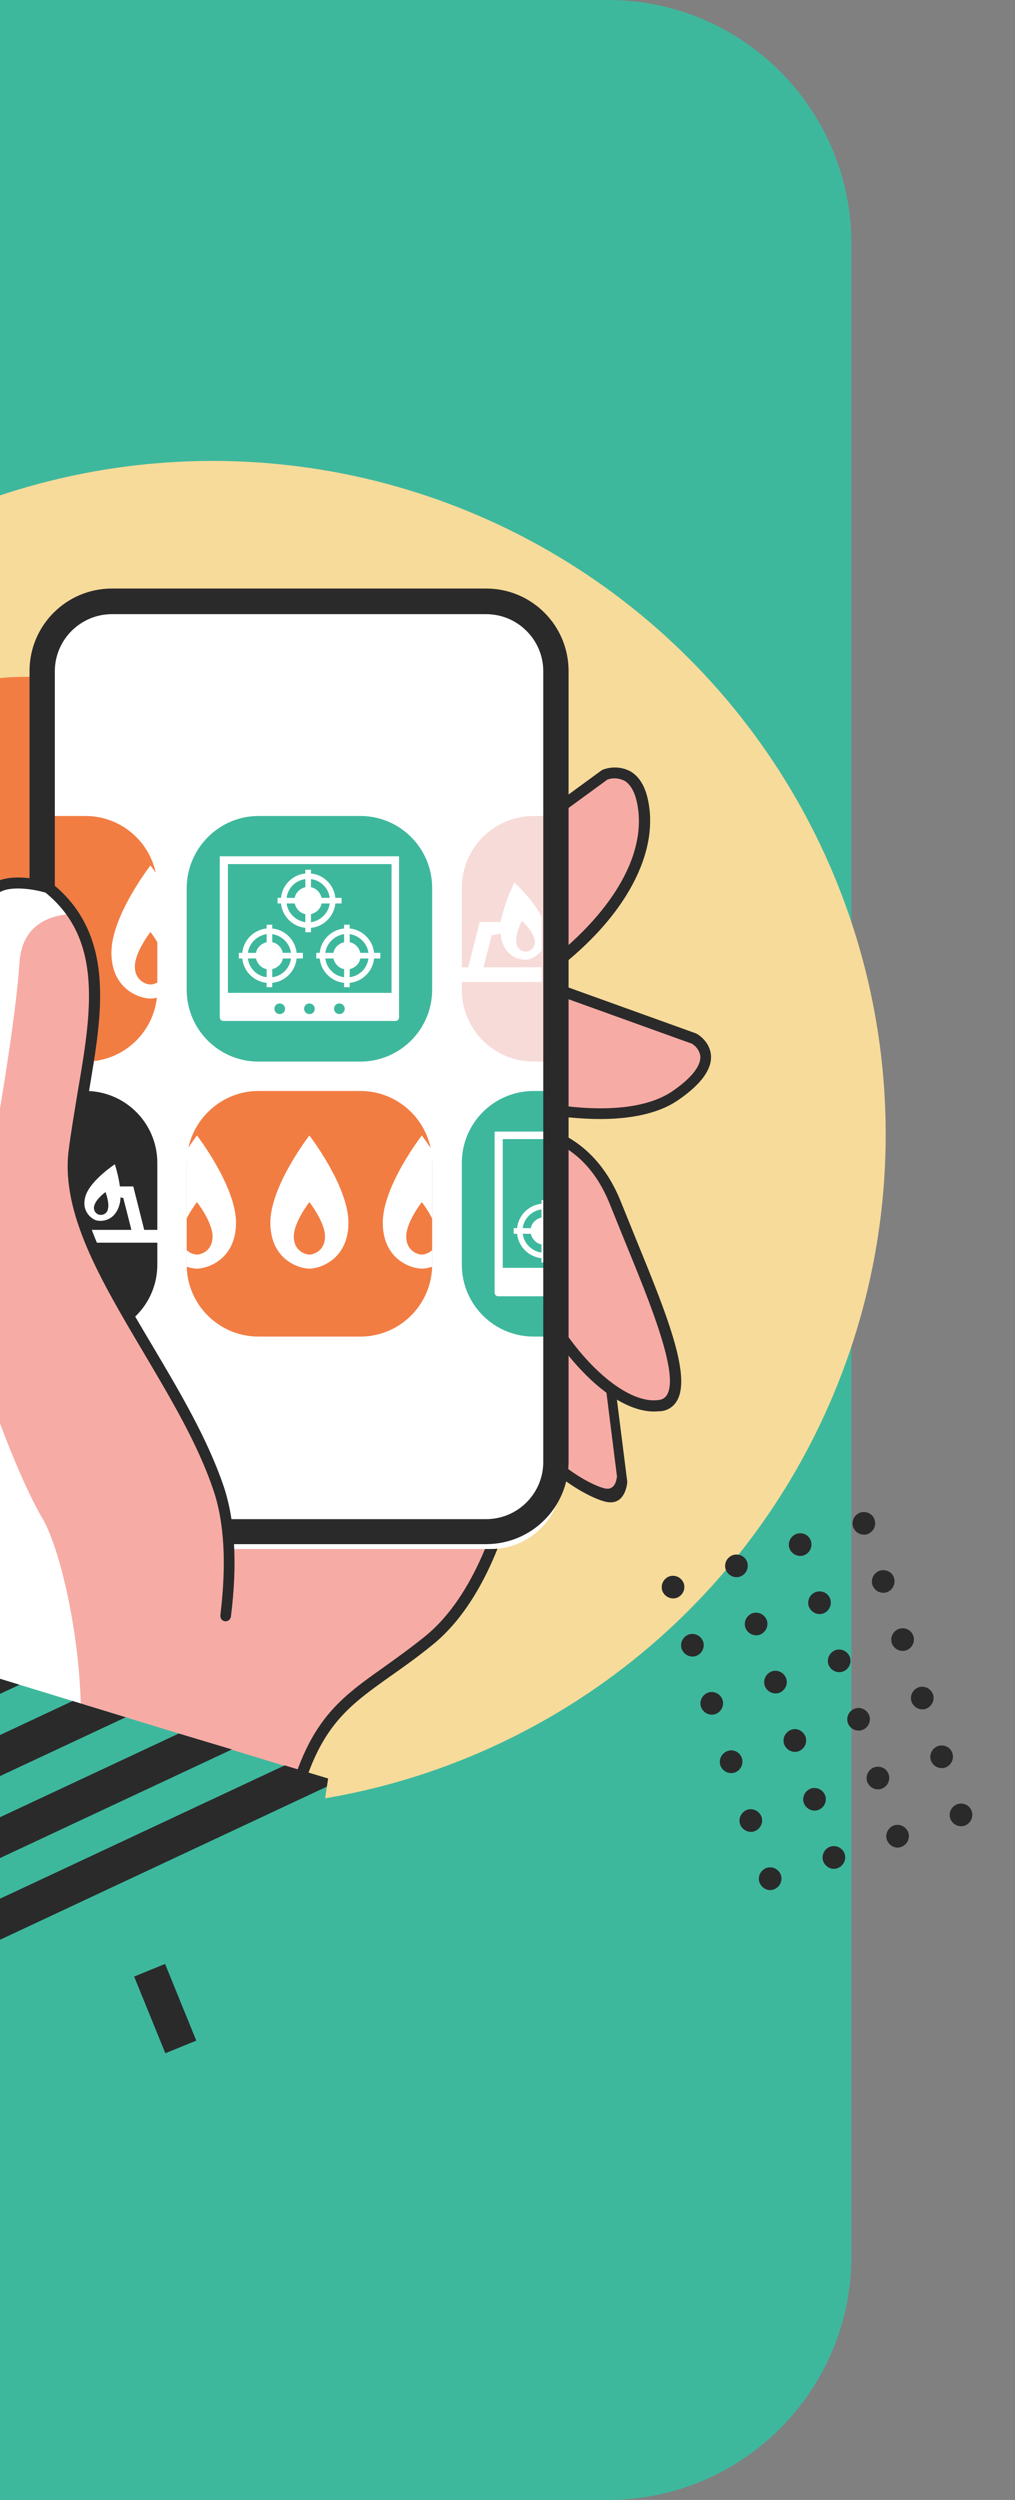 <?xml version="1.0" encoding="utf-8"?>
<!-- Generator: Adobe Illustrator 25.4.8, SVG Export Plug-In . SVG Version: 6.00 Build 0)  -->
<!DOCTYPE svg PUBLIC "-//W3C//DTD SVG 1.1//EN" "http://www.w3.org/Graphics/SVG/1.1/DTD/svg11.dtd">
<svg version="1.1" id="レイヤー_1" xmlns:x="http://ns.adobe.com/Extensibility/1.0/" xmlns:i="http://ns.adobe.com/AdobeIllustrator/10.0/" xmlns:graph="http://ns.adobe.com/Graphs/1.0/"
	 xmlns="http://www.w3.org/2000/svg" xmlns:xlink="http://www.w3.org/1999/xlink" x="0px" y="0px" viewBox="0 0 325 800"
	 style="enable-background:new 0 0 325 800;" xml:space="preserve">
<rect x="0" y="0" width="325" height="800" fill="#808080" stroke="none"/>
<style type="text/css">
	.st0{fill:#3EB89D;}
	.st1{fill:#F7DB9A;}
	.st2{fill:#F27D43;}
	.st3{fill:#2A2A2A;}
	.st4{fill:#F7ABA5;}
	.st5{fill:#FFFFFF;}
	.st6{clip-path:url(#SVGID_00000065770122691355854320000017165089880127052971_);}
	.st7{fill:#F7DBD8;}
	.st8{clip-path:url(#SVGID_00000039121861569430702020000009282948918221147829_);}
	.st9{clip-path:url(#SVGID_00000006670319357960232440000011804890692750541726_);}
	.st10{clip-path:url(#SVGID_00000010279196497858956750000010776834898154502021_);}
	.st11{clip-path:url(#SVGID_00000119840196924571447380000002956307713592194213_);}
	.st12{clip-path:url(#SVGID_00000153692045048530532260000017617596703545349030_);}
</style>
<g id="グループ_347" transform="translate(365 -1356)">
	<path id="長方形_149" class="st0" d="M-654.4,1356h484c43.1,0,78,34.9,78,78v644c0,43.1-34.9,78-78,78h-484
		c-43.1,0-78-34.9-78-78v-644C-732.4,1390.9-697.4,1356-654.4,1356z"/>
	<circle id="楕円形_3" class="st1" cx="-296.9" cy="1719" r="215.5"/>
	<g id="グループ_337" transform="translate(-147.645 1500.839)">
		<g id="グループ_323" transform="translate(77.098 48.359)">
			<g id="グループ_336" transform="translate(0 0)">
				<path id="パス_732" class="st2" d="M-205.5,104.3c0,44.7-36.2,80.9-80.9,80.9s-80.9-36.2-80.9-80.9s36.2-80.9,80.9-80.9
					C-241.7,23.4-205.5,59.6-205.5,104.3"/>
				<path id="パス_733" class="st3" d="M-98.5,242.2l4.9,38.8c0,0-0.4,7.8-6.8,6.4s-21.7-11.1-20.7-17s-7.4-42.5-7.4-42.5
					l29.2-4.3L-98.5,242.2z"/>
				<path id="パス_734" class="st4" d="M-99.9,283.2c-0.3,0-0.6,0-0.9-0.1c-2.7-0.6-7.5-3.1-11.3-5.9c-4.5-3.4-6.4-6.2-6.2-7.4
					c0.8-5-4.6-30-6.4-38l22.6-3.3l0.7,15l4.5,35.8c-0.1,0.8-0.3,1.6-0.6,2.3C-98.3,283-99.2,283.2-99.9,283.2"/>
				<path id="パス_735" class="st4" d="M-141,84l40.1-29.3c0,0,11.1-4.7,12.6,12s-10.8,38.3-41.6,57.7L-141,84z"/>
				<path id="パス_736" class="st3" d="M-129.8,126.2c-0.8,0-1.5-0.5-1.7-1.3l-11.1-40.4c-0.2-0.7,0.1-1.5,0.7-1.9l40.1-29.3
					c0.1-0.1,0.2-0.1,0.4-0.2c2.9-1.1,6.2-0.9,8.9,0.6c3.5,2.1,5.5,6.4,6.1,12.9c0.8,9.1-2.3,19.1-9,29c-7.3,10.8-18.6,21-33.4,30.3
					C-129.2,126.1-129.5,126.2-129.8,126.2 M-138.9,84.7l10.2,36.9c25.8-16.8,40.3-37.1,38.7-54.7c-0.5-5.2-2-8.7-4.4-10.2
					c-1.7-0.9-3.8-1.1-5.6-0.4L-138.9,84.7z"/>
				<path id="パス_737" class="st4" d="M-121,121.5l48.9,17.6c0,0,11.4,6.1-5.9,18.1s-54.1,2.3-56.5,0S-121,121.5-121,121.5"/>
				<path id="パス_738" class="st3" d="M-102.3,164.9c-3.3,0-6.5-0.2-9.8-0.5c-11.2-1.2-21.9-4.1-23.7-5.9c-1-1-1.2-2.7,0.7-8.4
					c1-3.1,2.6-7.2,4.8-12.3c3.6-8.6,7.6-17,7.6-17c0.4-0.8,1.3-1.2,2.2-0.9l48.9,17.6c0.1,0,0.2,0.1,0.2,0.1c0.2,0.1,4.3,2.4,4.6,7
					c0.3,4.4-3.2,9.2-10.3,14.1C-83.9,163.5-93.5,164.9-102.3,164.9 M-133,156.2c2.1,1.1,10.9,3.7,21.8,4.8c9.9,1,23.5,0.9,32.2-5.1
					c7.5-5.2,8.9-8.9,8.8-11c-0.2-1.7-1.2-3.2-2.7-4.1l-47.2-17C-126.7,137.6-132.9,152.8-133,156.2 M-133,156.5L-133,156.5z"/>
				<path id="パス_739" class="st4" d="M-137.2,167.3c0.9,0.5,28.3-4.7,40,24.7c11.7,29.4,27.4,62.5,14.1,64.5s-35.1-18.9-45.5-50
					S-137.2,167.3-137.2,167.3"/>
				<path id="パス_740" class="st3" d="M-85.1,258.5c-6.8,0-15.2-4.7-23.2-13.2c-9.3-9.8-17.1-23.3-22-38.1
					c-10.4-31.2-8.7-39.9-8.6-40.2c0.2-0.9,1.1-1.5,2-1.3c0.2,0,0.6,0,0.9,0c6.2-0.4,12.5,0.5,18.3,2.6
					c10.1,3.9,17.5,11.7,22.1,23.2c1.6,4,3.3,8.1,4.9,12.1c9.5,23.2,17.6,43.2,13.1,51.3c-1.1,2-3,3.3-5.3,3.5
					C-83.6,258.4-84.3,258.5-85.1,258.5 M-135.6,169c0,3.4,0.8,13.7,8.6,37c10.1,30.3,31.3,50.7,43.5,48.8c1.2-0.1,2.2-0.8,2.7-1.8
					c3.7-6.6-5.3-28.8-13.3-48.3c-1.6-4-3.3-8.1-4.9-12.1C-105.4,176.2-117.7,168.3-135.6,169 M-136.4,165.7L-136.4,165.7
					 M-136.4,165.7L-136.4,165.7"/>
				<path id="パス_741" class="st4" d="M-128.6,270.7c0,0-5.3,42.1-28.6,61s-36.9,19.8-45.2,59.7l-49.6-8.3l-13.2-131.3
					L-128.6,270.7z"/>
				<path id="パス_742" class="st3" d="M-202.4,393.2c-0.1,0-0.2,0-0.3,0l-49.6-8.3c-0.8-0.1-1.4-0.8-1.5-1.6L-266.9,252
					c-0.1-1,0.6-1.8,1.6-1.9c0.1,0,0.3,0,0.4,0l136.6,18.9c1,0.1,1.6,1,1.5,2c-1.2,8.1-3.1,16-5.6,23.8c-3.9,12-11.2,28.4-23.6,38.4
					c-4.8,3.9-9.3,7.1-13.3,9.9c-15.5,11-24.8,17.7-31.3,48.8C-200.8,392.6-201.5,393.2-202.4,393.2 M-250.4,381.6l46.6,7.8
					c6.8-31,17-38.3,32.4-49.2c3.9-2.8,8.4-6,13.1-9.8c19.8-16.1,26.4-50.1,27.7-58.2l-132.6-18.3L-250.4,381.6z"/>
				<path id="パス_743" class="st5" d="M-137.3,302.5H-259c-12.5,0-22.7-10.2-22.7-22.7c0,0,0,0,0,0V22.7
					C-281.7,10.2-271.6,0-259,0c0,0,0,0,0,0h121.7c12.5,0,22.7,10.2,22.7,22.7l0,0v257.1C-114.6,292.3-124.7,302.5-137.3,302.5
					L-137.3,302.5"/>
			</g>
		</g>
		<g id="グループ_325" transform="translate(166.819 56.881)">
			<g>
				<defs>
					<path id="SVGID_1_" d="M-318.4,0h59.7c27.1,0,49,21.9,49,49v187.4c0,27.1-21.9,49-49,49h-59.7c-27.1,0-49-21.9-49-49V49
						C-367.4,21.9-345.4,0-318.4,0z"/>
				</defs>
				<clipPath id="SVGID_00000145773691412092157610000015153144630749146274_">
					<use xlink:href="#SVGID_1_"  style="overflow:visible;"/>
				</clipPath>
				<g id="グループ_324" style="clip-path:url(#SVGID_00000145773691412092157610000015153144630749146274_);">
					<path id="長方形_248" class="st2" d="M-389.4,59.4h32.6c12.7,0,23,10.3,23,23V115c0,12.7-10.3,23-23,23c0,0,0,0,0,0h-32.6
						c-12.7,0-23-10.3-23-23V82.4C-412.4,69.7-402.1,59.4-389.4,59.4z"/>
					<path id="長方形_249" class="st0" d="M-301.4,59.4h32.6c12.7,0,23,10.3,23,23V115c0,12.7-10.3,23-23,23h-32.6
						c-12.7,0-23-10.3-23-23V82.4C-324.3,69.7-314,59.4-301.4,59.4z"/>
					<path id="長方形_250" class="st7" d="M-213.3,59.4h32.6c12.7,0,23,10.3,23,23V115c0,12.7-10.3,23-23,23h-32.6
						c-12.7,0-23-10.3-23-23c0,0,0,0,0,0V82.4C-236.3,69.7-226,59.4-213.3,59.4z"/>
					<path id="長方形_251" class="st3" d="M-389.4,147.4h32.6c12.7,0,23,10.3,23,23V203c0,12.7-10.3,23-23,23h-32.6
						c-12.7,0-23-10.3-23-23v-32.6C-412.4,157.7-402.1,147.4-389.4,147.4z"/>
					<path id="長方形_252" class="st2" d="M-301.4,147.4h32.6c12.7,0,23,10.3,23,23V203c0,12.7-10.3,23-23,23h-32.6
						c-12.7,0-23-10.3-23-23v-32.6C-324.3,157.7-314,147.4-301.4,147.4z"/>
					<path id="長方形_253" class="st0" d="M-213.3,147.4h32.6c12.7,0,23,10.3,23,23V203c0,12.7-10.3,23-23,23h-32.6
						c-12.7,0-23-10.3-23-23c0,0,0,0,0,0v-32.6C-236.3,157.7-226,147.4-213.3,147.4z"/>
					<path id="パス_744" class="st5" d="M-287.2,103.2h-2c-0.4-4.1-3.7-7.4-7.8-7.8v-1.2h-1.8v1.2c-4.1,0.4-7.4,3.7-7.8,7.8h-1.1
						v1.8h1.1c0.4,4.1,3.7,7.4,7.8,7.8v1.4h1.8v-1.4c4.1-0.4,7.4-3.7,7.8-7.8h2L-287.2,103.2z M-291,103.2h-2.6
						c-0.4-1.7-1.7-3.1-3.4-3.4v-2.6C-293.9,97.7-291.4,100.1-291,103.2 M-298.8,97.2v2.6c-1.7,0.4-3.1,1.7-3.4,3.4h-2.6
						C-304.4,100.1-301.9,97.7-298.8,97.2 M-304.8,105h2.6c0.4,1.7,1.7,3.1,3.4,3.4v2.6C-301.9,110.6-304.4,108.2-304.8,105
						 M-297,111v-2.6c1.7-0.4,3.1-1.7,3.4-3.4h2.6C-291.4,108.2-293.9,110.6-297,111"/>
					<path id="パス_745" class="st5" d="M-262.4,103.2h-2c-0.4-4.1-3.7-7.4-7.8-7.8v-1.2h-1.8v1.2c-4.1,0.4-7.4,3.7-7.8,7.8h-1.1
						v1.8h1.1c0.4,4.1,3.7,7.4,7.8,7.8v1.4h1.8v-1.4c4.1-0.4,7.4-3.7,7.8-7.8h2V103.2z M-266.2,103.2h-2.6c-0.4-1.7-1.7-3.1-3.4-3.4
						v-2.6C-269.1,97.7-266.6,100.1-266.2,103.2 M-274,97.2v2.6c-1.7,0.4-3.1,1.7-3.4,3.4h-2.6C-279.6,100.1-277.1,97.7-274,97.2
						 M-280,105h2.6c0.4,1.7,1.7,3.1,3.4,3.4v2.6C-277.1,110.6-279.6,108.2-280,105 M-272.2,111v-2.6c1.7-0.4,3.1-1.7,3.4-3.4h2.6
						C-266.6,108.2-269.1,110.6-272.2,111"/>
					<path id="パス_746" class="st5" d="M-274.8,85.6h-2c-0.4-4.1-3.7-7.4-7.8-7.8v-1.2h-1.8v1.2c-4.1,0.4-7.4,3.7-7.8,7.8h-1.1
						v1.8h1.1c0.4,4.1,3.7,7.4,7.8,7.8v1.4h1.8v-1.4c4.1-0.4,7.4-3.7,7.8-7.8h2L-274.8,85.6z M-278.6,85.6h-2.6
						c-0.4-1.7-1.7-3.1-3.4-3.4v-2.6C-281.5,80-279,82.4-278.6,85.6 M-286.4,79.6v2.6c-1.7,0.4-3.1,1.7-3.4,3.4h-2.6
						C-292,82.4-289.5,80-286.4,79.6 M-292.4,87.4h2.6c0.4,1.7,1.7,3.1,3.4,3.4v2.6C-289.5,92.9-292,90.5-292.4,87.4 M-284.6,93.4
						v-2.6c1.7-0.4,3.1-1.7,3.4-3.4h2.6C-279,90.5-281.5,92.9-284.6,93.4"/>
					<path id="パス_747" class="st5" d="M-313.8,72.3v51.5c0,0.7,0.5,1.2,1.2,1.2h55c0.7,0,1.2-0.5,1.2-1.2V72.3H-313.8z
						 M-294.6,122.8c-0.9,0-1.7-0.7-1.7-1.7s0.7-1.7,1.7-1.7c0.9,0,1.7,0.7,1.7,1.7S-293.7,122.8-294.6,122.8L-294.6,122.8
						 M-285.1,122.8c-0.9,0-1.7-0.7-1.7-1.7s0.7-1.7,1.7-1.7c0.9,0,1.7,0.7,1.7,1.7S-284.1,122.8-285.1,122.8L-285.1,122.8
						 M-275.5,122.8c-0.9,0-1.7-0.7-1.7-1.7s0.7-1.7,1.7-1.7c0.9,0,1.7,0.7,1.7,1.7S-274.6,122.8-275.5,122.8L-275.5,122.8
						 M-258.8,116h-52.4V74.8h52.4V116z"/>
					<path id="パス_748" class="st5" d="M-199.2,191.3h-2c-0.4-4.1-3.7-7.4-7.8-7.8v-1.2h-1.8v1.2c-4.1,0.4-7.4,3.7-7.8,7.8h-1.1
						v1.8h1.1c0.4,4.1,3.7,7.4,7.8,7.8v1.4h1.8v-1.4c4.1-0.4,7.4-3.7,7.8-7.8h2L-199.2,191.3z M-203,191.3h-2.5
						c-0.4-1.7-1.7-3.1-3.4-3.4v-2.6C-205.9,185.7-203.4,188.2-203,191.3 M-210.8,185.3v2.6c-1.7,0.4-3.1,1.7-3.4,3.4h-2.6
						C-216.4,188.2-213.9,185.7-210.8,185.3 M-216.8,193.1h2.6c0.4,1.7,1.7,3.1,3.4,3.4v2.6C-213.9,198.7-216.4,196.2-216.8,193.1
						 M-209,199.1v-2.6c1.7-0.4,3.1-1.7,3.4-3.4h2.6C-203.4,196.2-205.9,198.7-209,199.1"/>
					<path id="パス_749" class="st5" d="M-174.4,191.3h-2c-0.4-4.1-3.7-7.4-7.8-7.8v-1.2h-1.8v1.2c-4.1,0.4-7.4,3.7-7.8,7.8h-1.1
						v1.8h1.1c0.4,4.1,3.7,7.4,7.8,7.8v1.4h1.8v-1.4c4.1-0.4,7.4-3.7,7.8-7.8h2V191.3z M-178.2,191.3h-2.6c-0.4-1.7-1.7-3.1-3.4-3.4
						v-2.6C-181.1,185.7-178.6,188.2-178.2,191.3 M-186,185.3v2.6c-1.7,0.4-3.1,1.7-3.4,3.4h-2.6
						C-191.6,188.2-189.1,185.7-186,185.3 M-192,193.1h2.6c0.4,1.7,1.7,3.1,3.4,3.4v2.6C-189.1,198.7-191.6,196.2-192,193.1
						 M-184.2,199.1v-2.6c1.7-0.4,3.1-1.7,3.4-3.4h2.6C-178.6,196.2-181.1,198.7-184.2,199.1"/>
					<path id="パス_750" class="st5" d="M-186.8,173.6h-2c-0.4-4.1-3.7-7.4-7.8-7.8v-1.2h-1.8v1.2c-4.1,0.4-7.4,3.7-7.8,7.8h-1.1
						v1.8h1.1c0.4,4.1,3.7,7.4,7.8,7.8v1.4h1.8v-1.4c4.1-0.4,7.4-3.7,7.8-7.8h2L-186.8,173.6z M-190.6,173.6h-2.6
						c-0.4-1.7-1.7-3.1-3.4-3.4v-2.6C-193.5,168-191,170.5-190.6,173.6 M-198.4,167.6v2.6c-1.7,0.4-3.1,1.7-3.4,3.4h-2.6
						C-204,170.5-201.5,168.1-198.4,167.6 M-204.4,175.4h2.6c0.4,1.7,1.7,3.1,3.4,3.4v2.6C-201.5,181-204,178.6-204.4,175.4
						 M-196.6,181.4v-2.6c1.7-0.4,3.1-1.7,3.4-3.4h2.6C-191,178.6-193.5,181-196.6,181.4"/>
					<path id="パス_751" class="st5" d="M-225.8,160.4v51.5c0,0.7,0.5,1.2,1.2,1.2h55c0.7,0,1.2-0.5,1.2-1.2v-51.5H-225.8z
						 M-206.6,210.8c-0.9,0-1.7-0.7-1.7-1.7s0.7-1.7,1.7-1.7c0.9,0,1.7,0.7,1.7,1.7S-205.7,210.8-206.6,210.8L-206.6,210.8
						 M-197,210.8c-0.9,0-1.7-0.7-1.7-1.7s0.7-1.7,1.7-1.7c0.9,0,1.7,0.7,1.7,1.7C-195.4,210.1-196.1,210.8-197,210.8
						C-197,210.8-197,210.8-197,210.8 M-187.5,210.8c-0.9,0-1.7-0.7-1.7-1.7s0.7-1.7,1.7-1.7c0.9,0,1.7,0.7,1.7,1.7
						S-186.5,210.8-187.5,210.8L-187.5,210.8 M-170.8,204h-52.4v-41.2h52.4L-170.8,204z"/>
				</g>
			</g>
		</g>
		<g id="グループ_327" transform="translate(167.923 200.534)">
			<g>
				<defs>
					<rect id="SVGID_00000129901145919970591260000009896744719722588550_" x="-367.4" y="0" width="33.6" height="78.6"/>
				</defs>
				<clipPath id="SVGID_00000093884723586674307570000008027129780482938253_">
					<use xlink:href="#SVGID_00000129901145919970591260000009896744719722588550_"  style="overflow:visible;"/>
				</clipPath>
				<g id="グループ_326" style="clip-path:url(#SVGID_00000093884723586674307570000008027129780482938253_);">
					<path id="パス_752" class="st5" d="M-339.1,48.2l-3.5-13.9h-4.3c-0.3-2.4-0.9-4.8-1.6-7.1c0,0-7.6,5-9.3,9.9s1.7,7.5,3.2,8
						s5.7,0.5,7.4-4.4c0.3-0.9,0.5-1.9,0.5-2.9l0.9,0.2l2.6,10.2H-403l2.6-10.2l0.9-0.2c0,0.9,0.1,1.7,0.3,2.6
						c1.4,5,5.7,5.2,7.1,4.8s5-2.8,3.6-7.8s-8.7-10.4-8.7-10.4c-0.9,2.4-1.6,4.8-2,7.3h-4.4l-3.5,13.9h-5.8v4.1h79.6v-4.1
						L-339.1,48.2z M-350.7,41.4c-0.1,1.2-1.2,2.1-2.5,2c-1.2-0.1-2.1-1.2-2-2.5c0-0.2,0.1-0.5,0.2-0.7c0.6-2,3.5-4.1,3.5-4.1
						S-350.2,39.5-350.7,41.4 M-394.6,36.1c0,0,2.9,2.1,3.5,4.1c0.5,1.1,0,2.4-1.1,3s-2.4,0-3-1.1c-0.1-0.2-0.2-0.4-0.2-0.7
						C-395.9,39.5-394.6,36.1-394.6,36.1"/>
					<path id="パス_753" class="st5" d="M-379.1,45c1.5-0.2,5.4-2,4.7-7.2s-7.1-11.6-7.1-11.6s-4.6,7.8-4,13S-380.6,45.2-379.1,45
						 M-380.3,35.6c0,0,2.5,2.5,2.8,4.6c0.3,1.2-0.3,2.4-1.5,2.8c-1.2,0.3-2.4-0.3-2.8-1.5c-0.1-0.2-0.1-0.5-0.1-0.7
						C-382.1,38.7-380.3,35.6-380.3,35.6"/>
					<path id="パス_754" class="st5" d="M-366.9,45c1.5,0.2,5.7-0.6,6.3-5.8s-4-13-4-13s-6.4,6.4-7.1,11.6S-368.4,44.8-366.9,45
						 M-368.6,40.2c0.3-2,2.8-4.6,2.8-4.6s1.8,3.1,1.6,5.1c0,1.2-0.9,2.3-2.1,2.3s-2.3-0.9-2.3-2.1
						C-368.7,40.7-368.6,40.4-368.6,40.2"/>
				</g>
			</g>
		</g>
		<g id="グループ_329" transform="translate(167.923 114.107)">
			<g>
				<defs>
					<rect id="SVGID_00000011014545455860520560000002884881137576382375_" x="-367.4" y="0" width="33.6" height="78.6"/>
				</defs>
				<clipPath id="SVGID_00000019670319809021051860000013269886851697767057_">
					<use xlink:href="#SVGID_00000011014545455860520560000002884881137576382375_"  style="overflow:visible;"/>
				</clipPath>
				<g id="グループ_328" style="clip-path:url(#SVGID_00000019670319809021051860000013269886851697767057_);">
					<path id="パス_755" class="st5" d="M-373.1,18c0,0-12.5,16.1-12.5,27.9s9.1,14.7,12.5,14.7s12.5-3,12.5-14.7
						S-373.1,18-373.1,18 M-373.1,56.1c-1.4,0-5-1.2-5-5.8s5-11,5-11s5,6.4,5,11S-371.7,56.1-373.1,56.1"/>
					<path id="パス_756" class="st5" d="M-409.1,18c0,0-12.5,16.1-12.5,27.9s9.1,14.7,12.5,14.7s12.5-3,12.5-14.7
						S-409.1,18-409.1,18 M-409.1,56.1c-1.4,0-5-1.2-5-5.8s5-11,5-11s5,6.4,5,11S-407.7,56.1-409.1,56.1"/>
					<path id="パス_757" class="st5" d="M-337.1,18c0,0-12.5,16.1-12.5,27.9s9.1,14.7,12.5,14.7s12.5-3,12.5-14.7
						S-337.1,18-337.1,18 M-337.1,56.1c-1.4,0-5-1.2-5-5.8s5-11,5-11s5,6.4,5,11S-335.7,56.1-337.1,56.1"/>
				</g>
			</g>
		</g>
		<g id="グループ_331" transform="translate(209.814 200.534)">
			<g>
				<defs>
					<rect id="SVGID_00000123421491509623851850000011867392863363367811_" x="-367.4" y="0" width="78.6" height="78.6"/>
				</defs>
				<clipPath id="SVGID_00000174602327821698462070000010495558158680860069_">
					<use xlink:href="#SVGID_00000123421491509623851850000011867392863363367811_"  style="overflow:visible;"/>
				</clipPath>
				<g id="グループ_330" style="clip-path:url(#SVGID_00000174602327821698462070000010495558158680860069_);">
					<path id="パス_758" class="st5" d="M-328.1,18c0,0-12.5,16.1-12.5,27.9s9.1,14.7,12.5,14.7s12.5-3,12.5-14.7
						S-328.1,18-328.1,18 M-328.1,56.1c-1.4,0-5-1.2-5-5.8s5-11,5-11s5,6.4,5,11S-326.7,56.1-328.1,56.1"/>
					<path id="パス_759" class="st5" d="M-364.1,18c0,0-12.5,16.1-12.5,27.9s9.1,14.7,12.5,14.7s12.5-3,12.5-14.7
						S-364.1,18-364.1,18 M-364.1,56.1c-1.4,0-5-1.2-5-5.8s5-11,5-11s5,6.4,5,11S-362.7,56.1-364.1,56.1"/>
					<path id="パス_760" class="st5" d="M-292.1,18c0,0-12.5,16.1-12.5,27.9s9.1,14.7,12.5,14.7s12.5-3,12.5-14.7
						S-292.1,18-292.1,18 M-292.1,56.1c-1.4,0-5-1.2-5-5.8s5-11,5-11s5,6.4,5,11S-290.7,56.1-292.1,56.1"/>
				</g>
			</g>
		</g>
		<g id="グループ_333" transform="translate(296.863 114.107)">
			<g>
				<defs>
					<rect id="SVGID_00000119115931249863532670000013565189933337913733_" x="-367.4" y="0" width="26.6" height="78.6"/>
				</defs>
				<clipPath id="SVGID_00000075163581099271652800000017147557864798658465_">
					<use xlink:href="#SVGID_00000119115931249863532670000013565189933337913733_"  style="overflow:visible;"/>
				</clipPath>
				<g id="グループ_332" style="clip-path:url(#SVGID_00000075163581099271652800000017147557864798658465_);">
					<path id="パス_761" class="st5" d="M-328.3,48.2c2,0,7.4-1.7,7.4-8.6s-7.4-16.3-7.4-16.3s-7.4,9.4-7.4,16.3
						S-330.3,48.2-328.3,48.2 M-328.3,35.7c0,0,2.9,3.7,2.9,6.5c0.3,1.6-0.8,3.1-2.4,3.4c-1.6,0.3-3.1-0.8-3.4-2.4
						c-0.1-0.3-0.1-0.6,0-0.9C-331.2,39.5-328.3,35.7-328.3,35.7"/>
					<path id="パス_762" class="st5" d="M-292.5,50.6l-3.7-14.5h-6.7c-0.8-4.4-2.3-8.6-4.4-12.6c0,0-8.9,8-10.1,14.8
						s3.8,9.4,5.7,9.8s7.5-0.4,8.7-7.2c0.1-0.4,0.1-0.7,0.1-1.1l2.9,0.6l2.6,10.2h-62l2.6-10.2l2.9-0.6c0,0.4,0.1,0.7,0.1,1.1
						c1.2,6.8,6.8,7.6,8.7,7.2s6.9-3,5.7-9.8s-10.1-14.8-10.1-14.8c-2,4-3.5,8.2-4.4,12.6h-6.7l-3.7,14.5h-5.7v4.7h83.3v-4.7H-292.5
						z M-307.7,42.6c0,1.6-1.4,2.9-3,2.9c-1.6,0-2.9-1.4-2.9-3c0-0.3,0.1-0.6,0.2-0.9c0.5-2.7,4-5.9,4-5.9S-307.2,39.9-307.7,42.6
						 M-347.1,35.7c0,0,3.5,3.2,4,5.9c0.5,1.5-0.3,3.2-1.8,3.8s-3.2-0.3-3.8-1.8c-0.1-0.3-0.2-0.6-0.2-0.9
						C-349.3,39.9-347.1,35.7-347.1,35.7"/>
				</g>
			</g>
		</g>
		<g id="グループ_335" transform="translate(0 -0.002)">
			<g>
				<defs>
					<rect id="SVGID_00000142862863164054663570000008569427324704634799_" x="-367.4" y="0" width="475" height="512.3"/>
				</defs>
				<clipPath id="SVGID_00000087412492419330141700000005398028659606173092_">
					<use xlink:href="#SVGID_00000142862863164054663570000008569427324704634799_"  style="overflow:visible;"/>
				</clipPath>
				<g id="グループ_334" style="clip-path:url(#SVGID_00000087412492419330141700000005398028659606173092_);">
					<path id="パス_763" class="st3" d="M-61.7,349.3h-119.8c-14.6,0-26.4-11.8-26.4-26.4v-253c0-14.6,11.8-26.4,26.4-26.4h119.8
						c14.6,0,26.4,11.8,26.4,26.4v253C-35.3,337.5-47.1,349.3-61.7,349.3 M-181.5,51.7c-10.1,0-18.3,8.2-18.3,18.3v253
						c0,10.1,8.2,18.3,18.3,18.3h119.8c10.1,0,18.3-8.2,18.3-18.3v-253c0-10.1-8.2-18.3-18.3-18.3H-181.5z"/>
					<path id="パス_764" class="st4" d="M-162.1,435.3c0,0-15.1-2.7-31.8-7.4c-23.9-6.6-51.2-17.2-43.4-29.4
						c13.4-20.7,9.9-63.1,2.2-82.1s-11.1-54.6-5.1-68.8c6-14.1,17.6-90.4,18.4-102.5s19.9-6,19.9-6c3,2.4,5.7,5.2,7.9,8.4
						c13.5,19.9,3.7,48.3,0.4,76c-3.9,32,33.3,69.5,46.2,107.6S-162.1,435.3-162.1,435.3"/>
					<path id="パス_765" class="st5" d="M-193.9,428c-23.9-6.6-51.2-17.2-43.4-29.4c13.4-20.7,9.9-63.1,2.2-82.1
						s-11.1-54.6-5.1-68.8c6-14.1,17.6-90.4,18.4-102.5s19.9-6,19.9-6c3,2.4,5.7,5.2,7.9,8.4c-8,0.4-16.3,3.8-17.1,15.5
						c-1.5,22.9-11.9,83.8-17.1,96.3c-5.2,12.5,15.1,66.1,24.4,81.6C-196.3,353.6-186.9,399.7-193.9,428"/>
					<path id="パス_766" class="st3" d="M-197.2,428.8c-0.2,0-0.3,0-0.5-0.1c-25-7.2-39.2-14.8-42.1-22.6c-1.1-2.8-0.7-6,1.1-8.4
						c9.8-15.1,10.3-42.9,6.6-63.8c-0.2-0.9,0.4-1.8,1.3-2s1.8,0.4,2,1.3c0,0,0,0.1,0,0.1c3.6,19.9,3.9,49.2-7.1,66.3
						c-1.1,1.5-1.4,3.5-0.7,5.3c2.4,6.5,16.6,13.8,39.8,20.5c0.9,0.3,1.4,1.2,1.2,2.1C-195.7,428.2-196.4,428.8-197.2,428.8"/>
					<path id="パス_767" class="st3" d="M-145.1,374c-1,0-1.7-0.8-1.7-1.7c0-0.1,0-0.1,0-0.2c2-16.4,1.3-29.9-2.3-40.3
						c-5-14.8-13.9-29.6-22.4-44c-13.5-22.8-26.3-44.3-23.9-64.3c0.8-6.3,1.9-12.6,2.9-18.8c4.3-25.1,8.4-48.7-10.3-63.9
						c-3.1-0.9-11.1-2.5-15,0.1c-1.5,1-2.3,2.7-2.3,4.5c-0.9,12.6-12.5,89-18.6,103.1c-4.1,9.5-4,30.8,0.2,50.8
						c0.2,0.9-0.4,1.9-1.3,2c-0.9,0.2-1.9-0.4-2-1.3l0,0c-3.6-17.1-5.1-41,0-52.9c6-13.9,17.4-89.4,18.3-102
						c0.1-2.9,1.5-5.5,3.8-7.1c6.2-4.2,17.8-0.6,18.3-0.5c0.2,0.1,0.4,0.2,0.6,0.3c9.3,7.4,14.3,17.4,15.3,30.4
						c0.9,11.5-1.3,23.9-3.5,37c-1.1,6.1-2.1,12.4-2.9,18.6c-2.3,18.8,10.2,39.9,23.4,62.1c8.6,14.5,17.5,29.5,22.7,44.7
						c3.7,10.9,4.5,24.9,2.4,41.8C-143.5,373.3-144.2,374-145.1,374"/>
					<path id="パス_768" class="st0" d="M-112.3,424.3l-0.4,2.6l-11.1,78l-113.3-19.8l-20.4-3.6l-20.4-3.6l-4.3-0.7l5.4-12.9
						l6.9-16.3l6.8-16.3l6.9-16.3l6.8-16.3l6.1-14.6l15.2,4.6l17,5.2l17,5.2l17,5.2l17,5.2l17,5.2l17,5.2L-112.3,424.3z"/>
					<path id="パス_769" class="st3" d="M-211.1,394.3l-45.2,21.1l6.8-16.3l21.4-10L-211.1,394.3z"/>
					<path id="パス_770" class="st3" d="M-177.1,404.7l-92.8,43.4l6.8-16.3l69-32.3L-177.1,404.7z"/>
					<path id="パス_771" class="st3" d="M-143.1,415l-134.8,63.1l-4.3-0.7l5.4-12.9l116.7-54.6L-143.1,415z"/>
					<path id="パス_772" class="st3" d="M-112.3,424.3l-0.4,2.6l-124.5,58.3l-20.4-3.6l131.4-61.5L-112.3,424.3z"/>
					
						<rect id="長方形_259" x="-169.7" y="484.8" transform="matrix(0.926 -0.377 0.377 0.926 -200.032 -25.224)" class="st3" width="10.7" height="26.5"/>
					<path id="パス_773" class="st3" d="M1.6,361.9c0.6,1.9-0.4,3.9-2.3,4.6c-1.9,0.6-3.9-0.4-4.6-2.3c-0.6-1.9,0.4-3.9,2.3-4.6
						C-1.1,359,0.9,360,1.6,361.9"/>
					<path id="パス_774" class="st3" d="M21.9,355.1c0.6,1.9-0.4,3.9-2.3,4.6c-1.9,0.6-3.9-0.4-4.6-2.3c-0.6-1.9,0.4-3.9,2.3-4.6
						C19.3,352.2,21.3,353.2,21.9,355.1"/>
					<path id="パス_775" class="st3" d="M42.3,348.3c0.6,1.9-0.4,3.9-2.3,4.6c-1.9,0.6-3.9-0.4-4.6-2.3c-0.6-1.9,0.4-3.9,2.3-4.6
						C39.7,345.4,41.7,346.4,42.3,348.3C42.3,348.3,42.3,348.3,42.3,348.3"/>
					<path id="パス_776" class="st3" d="M62.7,341.5c0.6,1.9-0.4,3.9-2.3,4.6c-1.9,0.6-3.9-0.4-4.6-2.3c-0.6-1.9,0.4-3.9,2.3-4.6
						c0,0,0,0,0,0C60,338.6,62.1,339.6,62.7,341.5"/>
					<path id="パス_777" class="st3" d="M7.8,380.5c0.6,1.9-0.4,3.9-2.3,4.6c-1.9,0.6-3.9-0.4-4.6-2.3c-0.6-1.9,0.4-3.9,2.3-4.6
						c0,0,0,0,0,0C5.1,377.6,7.1,378.6,7.8,380.5"/>
					<path id="パス_778" class="st3" d="M28.2,373.7c0.6,1.9-0.4,3.9-2.3,4.6c-1.9,0.6-3.9-0.4-4.6-2.3c-0.6-1.9,0.4-3.9,2.3-4.6
						C25.5,370.8,27.5,371.8,28.2,373.7C28.2,373.7,28.2,373.7,28.2,373.7"/>
					<path id="パス_779" class="st3" d="M48.5,366.9c0.6,1.9-0.4,3.9-2.3,4.6c-1.9,0.6-3.9-0.4-4.6-2.3c-0.6-1.9,0.4-3.9,2.3-4.6
						C45.9,364,47.9,365,48.5,366.9C48.5,366.9,48.5,366.9,48.5,366.9"/>
					<path id="パス_780" class="st3" d="M68.9,360.1c0.6,1.9-0.4,3.9-2.3,4.6c-1.9,0.6-3.9-0.4-4.6-2.3c-0.6-1.9,0.4-3.9,2.3-4.6
						C66.3,357.2,68.3,358.2,68.9,360.1C68.9,360.1,68.9,360.1,68.9,360.1"/>
					<path id="パス_781" class="st3" d="M14,399.1c0.6,1.9-0.4,3.9-2.3,4.6c-1.9,0.6-3.9-0.4-4.6-2.3c-0.6-1.9,0.4-3.9,2.3-4.6
						C11.3,396.2,13.3,397.2,14,399.1C14,399.1,14,399.1,14,399.1"/>
					<path id="パス_782" class="st3" d="M34.4,392.3c0.6,1.9-0.4,3.9-2.3,4.6c-1.9,0.6-3.9-0.4-4.6-2.3c-0.6-1.9,0.4-3.9,2.3-4.6
						C31.7,389.4,33.7,390.4,34.4,392.3C34.4,392.3,34.4,392.3,34.4,392.3"/>
					<path id="パス_783" class="st3" d="M54.8,385.5c0.6,1.9-0.4,3.9-2.3,4.6c-1.9,0.6-3.9-0.4-4.6-2.3c-0.6-1.9,0.4-3.9,2.3-4.6
						C52.1,382.6,54.1,383.6,54.8,385.5C54.8,385.5,54.8,385.5,54.8,385.5"/>
					<path id="パス_784" class="st3" d="M75.1,378.7c0.6,1.9-0.4,3.9-2.3,4.6c-1.9,0.6-3.9-0.4-4.6-2.3c-0.6-1.9,0.4-3.9,2.3-4.6
						C72.5,375.8,74.5,376.8,75.1,378.7"/>
					<path id="パス_785" class="st3" d="M20.2,417.8c0.6,1.9-0.4,3.9-2.3,4.6c-1.9,0.6-3.9-0.4-4.6-2.3c-0.6-1.9,0.4-3.9,2.3-4.6
						C17.5,414.8,19.6,415.9,20.2,417.8C20.2,417.8,20.2,417.8,20.2,417.8"/>
					<path id="パス_786" class="st3" d="M40.6,411c0.6,1.9-0.4,3.9-2.3,4.6c-1.9,0.6-3.9-0.4-4.6-2.3c-0.6-1.9,0.4-3.9,2.3-4.6
						C37.9,408,39.9,409.1,40.6,411"/>
					<path id="パス_787" class="st3" d="M61,404.2c0.6,1.9-0.4,3.9-2.3,4.6c-1.9,0.6-3.9-0.4-4.6-2.3c-0.6-1.9,0.4-3.9,2.3-4.6
						C58.3,401.3,60.3,402.3,61,404.2C61,404.2,61,404.2,61,404.2"/>
					<path id="パス_788" class="st3" d="M81.4,397.4c0.6,1.9-0.4,3.9-2.3,4.6c-1.9,0.6-3.9-0.4-4.6-2.3c-0.6-1.9,0.4-3.9,2.3-4.6
						C78.7,394.5,80.7,395.5,81.4,397.4C81.4,397.4,81.4,397.4,81.4,397.4"/>
					<path id="パス_789" class="st3" d="M26.5,436.6c0.6,1.9-0.4,3.9-2.3,4.6c-1.9,0.6-3.9-0.4-4.6-2.3c-0.6-1.9,0.4-3.9,2.3-4.6
						C23.8,433.7,25.8,434.7,26.5,436.6"/>
					<path id="パス_790" class="st3" d="M46.9,429.8c0.6,1.9-0.4,3.9-2.3,4.6c-1.9,0.6-3.9-0.4-4.6-2.3c-0.6-1.9,0.4-3.9,2.3-4.6
						C44.2,426.9,46.2,427.9,46.9,429.8"/>
					<path id="パス_791" class="st3" d="M67.2,423c0.6,1.9-0.4,3.9-2.3,4.6c-1.9,0.6-3.9-0.4-4.6-2.3c-0.6-1.9,0.4-3.9,2.3-4.6
						C64.6,420.1,66.6,421.1,67.2,423C67.2,423,67.2,423,67.2,423"/>
					<path id="パス_792" class="st3" d="M87.6,416.2c0.6,1.9-0.4,3.9-2.3,4.6c-1.9,0.6-3.9-0.4-4.6-2.3c-0.6-1.9,0.4-3.9,2.3-4.6
						C85,413.3,87,414.3,87.6,416.2C87.6,416.2,87.6,416.2,87.6,416.2"/>
					<path id="パス_793" class="st3" d="M32.7,455.2c0.6,1.9-0.4,3.9-2.3,4.6s-3.9-0.4-4.6-2.3c-0.6-1.9,0.4-3.9,2.3-4.6
						C30,452.3,32,453.3,32.7,455.2C32.7,455.2,32.7,455.2,32.7,455.2"/>
					<path id="パス_794" class="st3" d="M53.1,448.4c0.6,1.9-0.4,3.9-2.3,4.6s-3.9-0.4-4.6-2.3c-0.6-1.9,0.4-3.9,2.3-4.6
						C50.4,445.5,52.4,446.5,53.1,448.4C53.1,448.4,53.1,448.4,53.1,448.4"/>
					<path id="パス_795" class="st3" d="M73.5,441.6c0.6,1.9-0.4,3.9-2.3,4.6s-3.9-0.4-4.6-2.3c-0.6-1.9,0.4-3.9,2.3-4.6
						C70.8,438.7,72.8,439.7,73.5,441.6"/>
					<path id="パス_796" class="st3" d="M93.8,434.8c0.6,1.9-0.4,3.9-2.3,4.6c-1.9,0.6-3.9-0.4-4.6-2.3c-0.6-1.9,0.4-3.9,2.3-4.6
						c0,0,0,0,0,0C91.2,431.9,93.2,432.9,93.8,434.8"/>
					<path id="パス_797" class="st3" d="M-325.5,277.3l29.9-18.3l12.7,54.9L-325.5,277.3z"/>
				</g>
			</g>
		</g>
	</g>
</g>
</svg>
